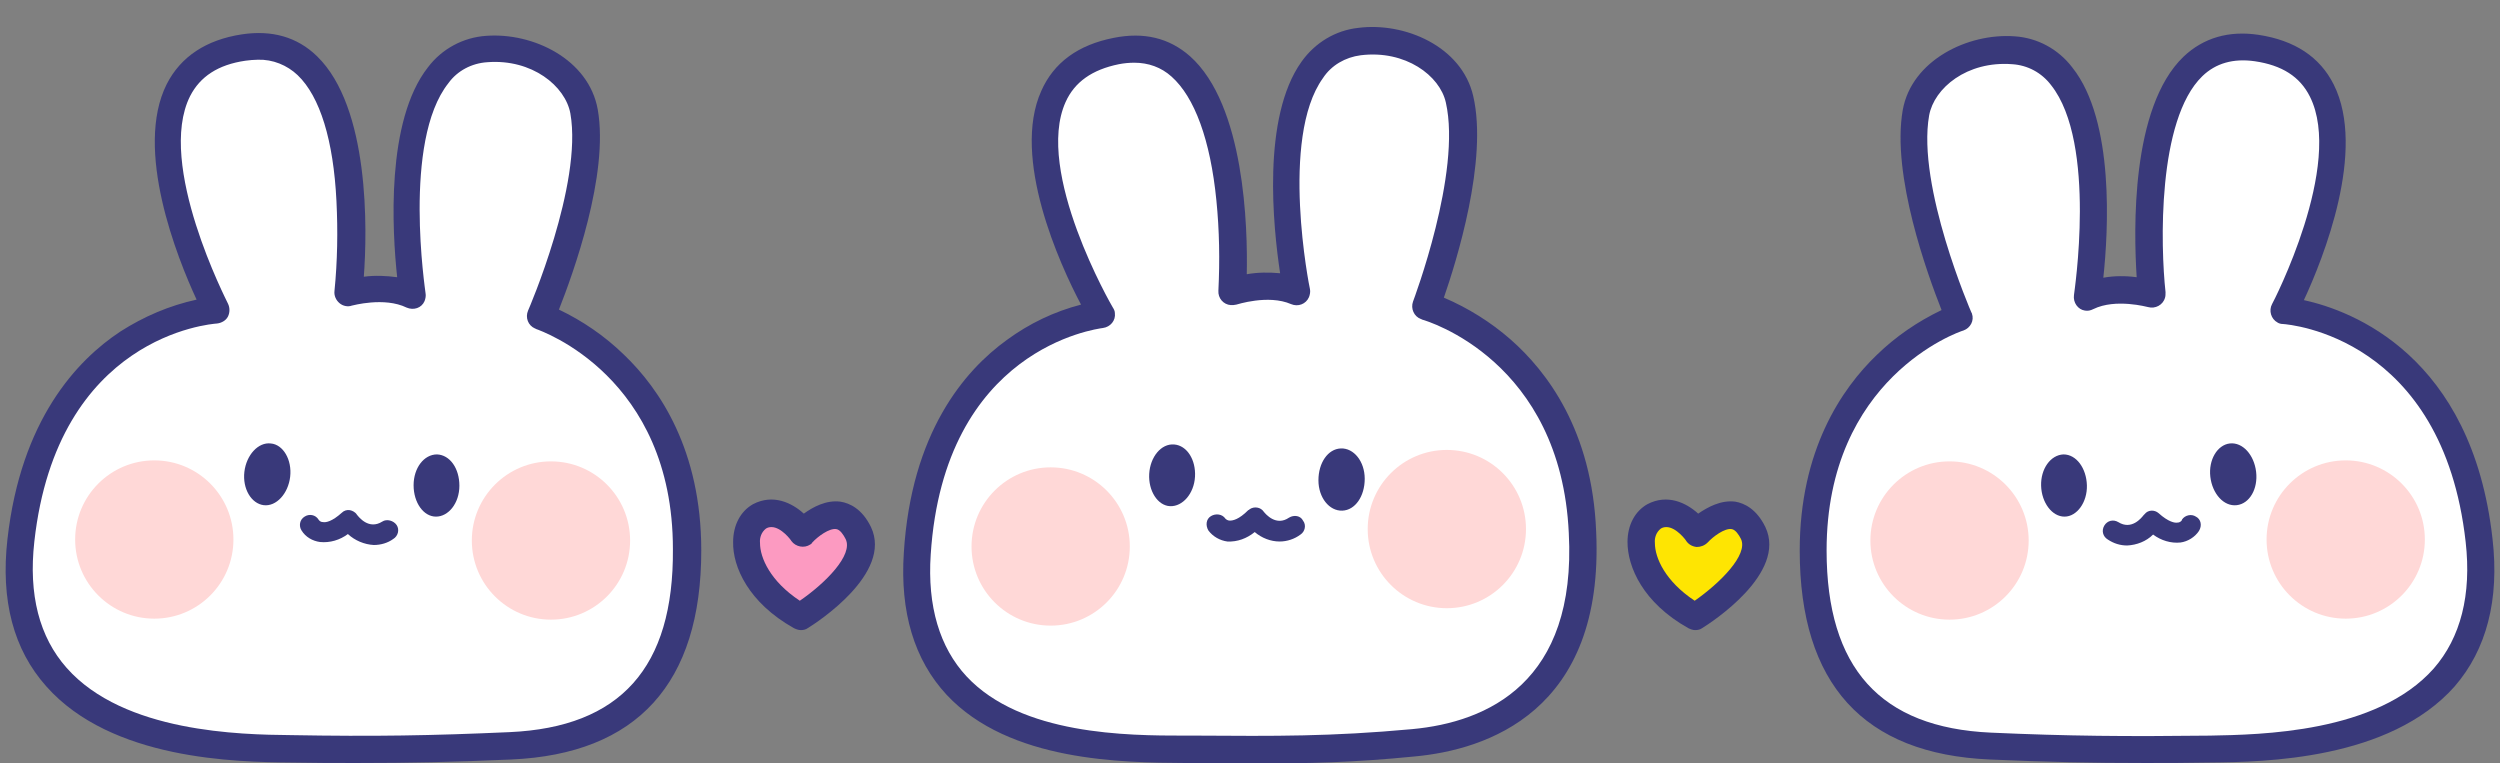 <?xml version="1.0" encoding="UTF-8"?>
<!DOCTYPE svg PUBLIC '-//W3C//DTD SVG 1.0//EN'
          'http://www.w3.org/TR/2001/REC-SVG-20010904/DTD/svg10.dtd'>
<svg height="153.4" preserveAspectRatio="xMidYMid meet" version="1.0" viewBox="-1.2 -5.4 502.3 153.4" width="502.3" xmlns="http://www.w3.org/2000/svg" xmlns:xlink="http://www.w3.org/1999/xlink" zoomAndPan="magnify"
><rect x="-1.2" y="-5.4" width="502.3" height="153.4" fill="#808080" stroke="none"/><g fill="#FFF" id="change1_1"
  ><path d="M459.3,55.1c0,0,31,4.5,36.4,44.1s-19.8,44.9-61.4,45.1s-69.8-0.1-70.4-29.8s7.1-49.5,26.5-56V53 c0,0-19-42,4-48.5s23.7,21,23.7,21v25.8l12,0.2c0,0-5.6-54.9,24.1-47c0,0,12.6,0.7,13.6,18.3S459.3,55.1,459.3,55.1z"
    /><path d="M40.6,55.9c0,0-31,4.5-36.4,44.1s19.8,44.8,61.5,45.1s69.8-0.1,70.4-29.8s-7.1-49.5-26.5-55.9v-5.4 c0,0,19-42-4-48.5s-23.7,21-23.7,21v25.8l-12,0.2c0,0,5.6-54.9-24.1-47c0,0-12.6,0.7-13.6,18.3S40.6,55.9,40.6,55.9z"
    /><path d="M286,55.1c0,0,26,4,31.4,43.6s-22.3,47.3-63.9,47.6s-70.2-4.7-70.8-34.4s15-46.9,34.4-53.4v-5.4 c0,0-19-42,4-48.5s23.7,21,23.7,21l2.2,25.8l9.8,0.2c0,0-6.4-57,23.3-49.1c0,0,13.4,2.8,14.4,20.4S286,55.1,286,55.1z"
  /></g
  ><g id="change2_1"
  ><path d="M159.8,100.9c0,0-6.1-5-8.6-2.5s-0.3,15.1,7.3,18.7s13.2-11.6,12.7-14.4S166.5,96.6,159.8,100.9z" fill="#FC9AC1"
  /></g
  ><g id="change3_1"
  ><path d="M338.7,101.2c0,0-6.1-5-8.6-2.5s-0.3,15,7.3,18.7s13.2-11.6,12.7-14.4S345.4,96.8,338.7,101.2z" fill="#FEE502"
  /></g
  ><g fill="#FFD8D7" id="change4_1"
  ><circle cx="109.5" cy="103.2" r="15.9"
    /><circle cx="29.8" cy="103" r="15.9"
    /><circle cx="289.5" cy="100.9" r="15.9"
    /><circle cx="209.9" cy="104.4" r="15.9"
    /><circle cx="390.5" cy="103.2" r="15.9"
    /><circle cx="470.1" cy="103" r="15.9"
  /></g
  ><g fill="#39397A" id="change5_1"
  ><path d="M347.5,95.4c-2.9-0.4-5.6,1.1-7.5,2.4c-2.4-2.2-6.2-4-10.2-1.9c-2.5,1.4-4,4.2-4,7.6 c0,5,3.1,12.2,12.2,17.3c0.4,0.2,0.9,0.4,1.4,0.4c0.5,0,1-0.1,1.4-0.4c1.8-1.1,17.1-11,12.7-20.3C351.7,96.8,349.2,95.7,347.5,95.4 z M339.3,115.3c-5.9-3.9-8-8.6-8-11.6c-0.1-1.1,0.3-2.2,1.2-2.9c0.3-0.2,0.7-0.3,1.1-0.3c2,0,4,2.7,4,2.8c0.5,0.7,1.2,1.1,2.1,1.2 c0.8,0,1.6-0.3,2.2-0.9c1.1-1.2,3.4-2.9,4.8-2.7c0.8,0.1,1.5,1.2,1.9,2C350.1,106.1,344.3,111.8,339.3,115.3z"
    /><path d="M111.1,56.8c2.8-7.1,10.1-27.1,7.8-40.2c-1.8-10.1-13-15.5-22.4-14.8c-4.6,0.3-8.9,2.6-11.7,6.3 c-8.5,10.8-7.2,32.9-6.2,42.2c-2.2-0.3-4.5-0.4-6.7-0.1c0.7-9.4,1.2-34-9.4-44.3c-4-3.9-9.1-5.3-15.1-4.4 c-7.2,1.1-12.3,4.5-15.1,10c-6.6,13.1,2.1,34.9,6,43.3C32.8,56,27.7,58.2,23,61.2C14.2,67,3,79,0.3,102.9 c-1.4,12.3,1.2,22.2,7.8,29.6c13.1,14.8,38.2,15.2,49,15.3c4.8,0.1,9.1,0.1,13.3,0.1c10.6,0,19.8-0.2,31.1-0.7 c25.3-1.1,38.2-15.3,38.2-42c0-20.2-8.4-32.5-15.5-39.3C120.3,62.1,115.9,59.1,111.1,56.8z M101.2,141.7c-15.7,0.7-27.2,0.9-44,0.6 c-10-0.1-33.5-0.5-45-13.5c-5.5-6.2-7.7-14.7-6.5-25.4c4.6-41.3,35.4-43.7,36.7-43.8c0.9-0.1,1.8-0.6,2.2-1.4 c0.4-0.8,0.4-1.8,0-2.6c-0.1-0.3-14.5-28-7.6-41.7c2-3.9,5.6-6.3,11.1-7.1c0.8-0.1,1.7-0.2,2.5-0.2c3-0.1,5.9,1.1,8,3.1 c4.5,4.3,7.2,13.1,7.8,25.3c0.3,6,0.2,12.1-0.4,18.1c-0.1,0.9,0.3,1.8,1,2.4c0.7,0.6,1.7,0.8,2.5,0.5c0.1,0,6.5-1.8,11,0.4 c1.4,0.6,3,0.1,3.6-1.3c0.2-0.5,0.3-1.1,0.2-1.6c0-0.3-4.7-30.5,4.6-42.2c1.8-2.5,4.7-4,7.8-4.2c9-0.7,15.7,4.8,16.7,10.3 c2.5,14.2-8.4,39.4-8.5,39.6c-0.6,1.4,0,3,1.4,3.6c0.1,0,0.2,0.1,0.2,0.1c1.1,0.4,27.5,9.6,27.5,44.2 C134.2,128.8,123.4,140.7,101.2,141.7z"
    /><path d="M53.2,83.7c-2.5-0.3-4.9,2.3-5.3,5.7s1.4,6.4,3.9,6.7s4.9-2.3,5.3-5.7S55.7,83.9,53.2,83.7z"
    /><path d="M86.6,85.9c-2.6,0-4.7,2.7-4.7,6.2s2,6.3,4.5,6.3s4.7-2.7,4.7-6.2S89.2,86,86.6,85.9z"
    /><path d="M75.6,99.4c-2.7,1.7-4.7-0.9-5.1-1.4c-0.3-0.5-0.9-0.8-1.4-0.9c-0.6-0.1-1.2,0.1-1.6,0.5 c-2,1.8-3.2,2-3.8,1.9c-0.4,0-0.7-0.2-0.9-0.5c-0.6-1-1.9-1.2-2.8-0.6c-1,0.6-1.2,1.9-0.6,2.8c0.8,1.3,2.2,2.1,3.7,2.3 c2,0.2,4-0.4,5.6-1.6c1.4,1.3,3.3,2.1,5.2,2.2c1.4,0,2.8-0.4,3.9-1.2c1-0.6,1.3-1.9,0.7-2.8S76.5,98.8,75.6,99.4L75.6,99.4z"
    /><path d="M499.6,102.9c-4.1-36.9-28.3-45.9-37.9-48c3.9-8.4,12.6-30.1,6-43.3c-2.8-5.6-7.9-8.9-15.1-10 c-6-0.9-11.1,0.6-15.1,4.4c-10.6,10.2-10,34.9-9.4,44.3c-2.2-0.3-4.5-0.3-6.7,0.1c1-9.3,2.3-31.5-6.2-42.2c-2.8-3.7-7-6-11.6-6.3 c-9.4-0.7-20.7,4.8-22.5,14.8c-2.3,13.1,5,33.1,7.8,40.2c-4.8,2.3-9.2,5.3-13,9c-7.1,6.8-15.5,19.2-15.5,39.3 c0,26.8,12.8,40.9,38.2,42c11.3,0.5,20.5,0.7,31.1,0.7c4.1,0,8.5,0,13.3-0.1c10.7-0.1,35.9-0.5,49-15.3 C498.4,125.1,501,115.1,499.6,102.9z M487.8,128.9c-11.5,13-34.9,13.3-45,13.5c-16.9,0.2-28.4,0.1-44-0.6c-22.2-1-33-13-33-36.6 c0-34.6,26.4-43.9,27.5-44.2c1.4-0.5,2.2-2,1.7-3.4c0-0.1-0.1-0.2-0.1-0.2c-0.1-0.2-11-25.4-8.5-39.6c1-5.5,7.6-11,16.7-10.3 c3.1,0.2,5.9,1.7,7.8,4.2c9.3,11.7,4.6,41.9,4.6,42.2c-0.2,1.5,0.8,2.9,2.2,3.1c0.6,0.1,1.1,0,1.7-0.3c4.5-2.2,10.9-0.4,11-0.4 c1.4,0.4,3-0.4,3.4-1.9c0.1-0.3,0.1-0.7,0.1-1.1c-1-9.1-1.7-34.6,7.4-43.4c2.7-2.6,6.2-3.6,10.5-3c5.5,0.8,9.1,3.1,11.1,7.1 c6.9,13.7-7.4,41.4-7.6,41.7c-0.7,1.3-0.2,3,1.1,3.7c0.3,0.2,0.7,0.3,1.1,0.3c1.3,0.1,32.1,2.6,36.7,43.8 C495.4,114.1,493.2,122.7,487.8,128.9L487.8,128.9z"
    /><path d="M446.8,83.7c-2.5,0.3-4.3,3.3-3.9,6.7s2.7,6,5.3,5.7s4.3-3.3,3.9-6.7S449.4,83.4,446.8,83.7z"
    /><path d="M413.4,85.9c-2.6,0.1-4.6,2.9-4.5,6.3s2.2,6.2,4.7,6.2s4.6-2.9,4.5-6.3S416,85.9,413.4,85.9z"
    /><path d="M440,98.4c-0.9-0.6-2.2-0.3-2.8,0.6c0,0,0,0,0,0.1c-0.2,0.3-0.5,0.5-0.9,0.5c-0.5,0.1-1.8-0.1-3.8-1.9 c-0.8-0.7-2.1-0.7-2.8,0.2c-0.1,0.1-0.1,0.1-0.2,0.2c-0.4,0.5-2.4,3.1-5.1,1.4c-1-0.6-2.2-0.3-2.8,0.7c-0.6,1-0.3,2.2,0.7,2.8 c1.2,0.8,2.5,1.2,3.9,1.2c1.9-0.1,3.8-0.8,5.2-2.2c1.6,1.2,3.6,1.8,5.5,1.6c1.5-0.2,2.9-1.1,3.7-2.3C441.3,100.2,441,98.9,440,98.4 z"
    /><path d="M302.3,62.8c-4-3.5-8.5-6.3-13.4-8.4c2.5-7.2,8.9-27.6,5.9-40.5C292.5,3.9,281-1,271.7,0.2 c-4.6,0.5-8.7,3-11.4,6.8c-8,11.2-5.7,33.2-4.3,42.5c-2.2-0.2-4.5-0.2-6.7,0.2c0.2-9.4-0.4-34-11.4-43.8c-4.2-3.7-9.3-4.9-15.3-3.7 c-7.2,1.4-12.1,5-14.6,10.7c-6,13.4,3.7,34.8,8,42.9c-5.4,1.4-10.4,3.8-14.9,7.1c-8.6,6.2-19.2,18.7-20.7,42.7 c-0.8,12,2.1,21.6,8.6,28.6c12.6,13.5,35.5,13.6,47.8,13.7h2.4c4.3,0,8.3,0.1,12.1,0.1c10.2,0,19.5-0.2,31.6-1.4 c14.4-1.3,38.3-8.9,36.6-45.2C318.7,81.2,309.7,69.3,302.3,62.8z M282.5,141.1c-16.3,1.5-27.6,1.4-43.2,1.3h-2.5 c-11.5,0-32.8-0.1-43.8-11.9c-5.4-5.8-7.9-14.1-7.2-24.5c2.7-41.4,33.3-45.3,34.6-45.5c1.5-0.2,2.6-1.5,2.4-3 c0-0.4-0.2-0.8-0.4-1.1c-0.2-0.3-15.8-27.3-9.5-41.3c1.8-4,5.3-6.5,10.7-7.6c1-0.2,2.1-0.3,3.1-0.3c2.8,0,5.4,0.9,7.5,2.8 c4.6,4.1,7.8,12.7,9,24.9c0.6,6,0.7,12,0.4,18.1c-0.1,1.5,1,2.8,2.5,2.9c0.4,0,0.7,0,1.1-0.1c0.1,0,6.4-2.1,11-0.1 c1.4,0.6,3,0,3.6-1.4c0.2-0.5,0.3-1.1,0.2-1.6c-0.1-0.3-6.1-30.3,2.6-42.4c1.7-2.6,4.5-4.2,7.6-4.6c9-1.1,15.9,4.1,17.1,9.5 c3.2,14.1-6.5,39.7-6.6,40c-0.5,1.4,0.2,3,1.6,3.5c0.1,0,0.2,0.1,0.2,0.1c1.1,0.3,27.9,8.3,29.5,42.9 C315.6,131.7,297.7,139.7,282.5,141.1L282.5,141.1z"
    /><path d="M234.7,83.9c-2.6-0.2-4.8,2.5-5,5.9s1.7,6.4,4.2,6.5s4.8-2.5,5-5.9S237.3,84.1,234.7,83.9z"
    /><path d="M268.2,84.7c-2.6,0.1-4.5,2.9-4.5,6.4s2.2,6.2,4.8,6.1s4.5-2.9,4.5-6.4S270.8,84.6,268.2,84.7z"
    /><path d="M257.8,98.6c-2.6,1.8-4.7-0.7-5.1-1.2c-0.6-0.9-1.9-1.1-2.8-0.5c-0.1,0.1-0.2,0.2-0.3,0.2 c-1.9,1.9-3.1,2.1-3.7,2.1c-0.4,0-0.7-0.2-0.9-0.4c-0.6-0.9-1.9-1.1-2.9-0.5s-1.1,1.9-0.5,2.9c0.9,1.2,2.3,2,3.8,2.2 c2,0.1,3.9-0.6,5.5-1.9c1.4,1.2,3.2,1.9,5,1.9c1.5,0,3-0.5,4.2-1.4c0.9-0.6,1.2-1.9,0.5-2.8C260.1,98.2,258.8,98,257.8,98.6 L257.8,98.6L257.8,98.6z"
    /><path d="M167.7,95.4c-2.9-0.4-5.6,1.1-7.4,2.4c-2.4-2.2-6.2-4-10.2-1.9c-2.5,1.4-4,4.2-4,7.6 c-0.1,5,3.1,12.2,12.2,17.3c0.4,0.2,0.9,0.4,1.4,0.4c0.5,0,1-0.1,1.4-0.4c1.8-1.1,17.1-11,12.7-20.3 C172,96.8,169.5,95.7,167.7,95.4z M159.5,115.3c-5.9-3.9-8-8.6-8-11.6c-0.1-1.1,0.3-2.2,1.2-2.9c0.3-0.2,0.7-0.3,1.1-0.3 c2,0,4,2.7,4,2.8c0.9,1.2,2.6,1.5,3.8,0.7c0.2-0.1,0.3-0.2,0.4-0.4c1.1-1.2,3.4-2.9,4.8-2.7c0.8,0.1,1.5,1.2,1.9,2 C170.3,106.1,164.6,111.8,159.5,115.3z"
  /></g
></svg
>
